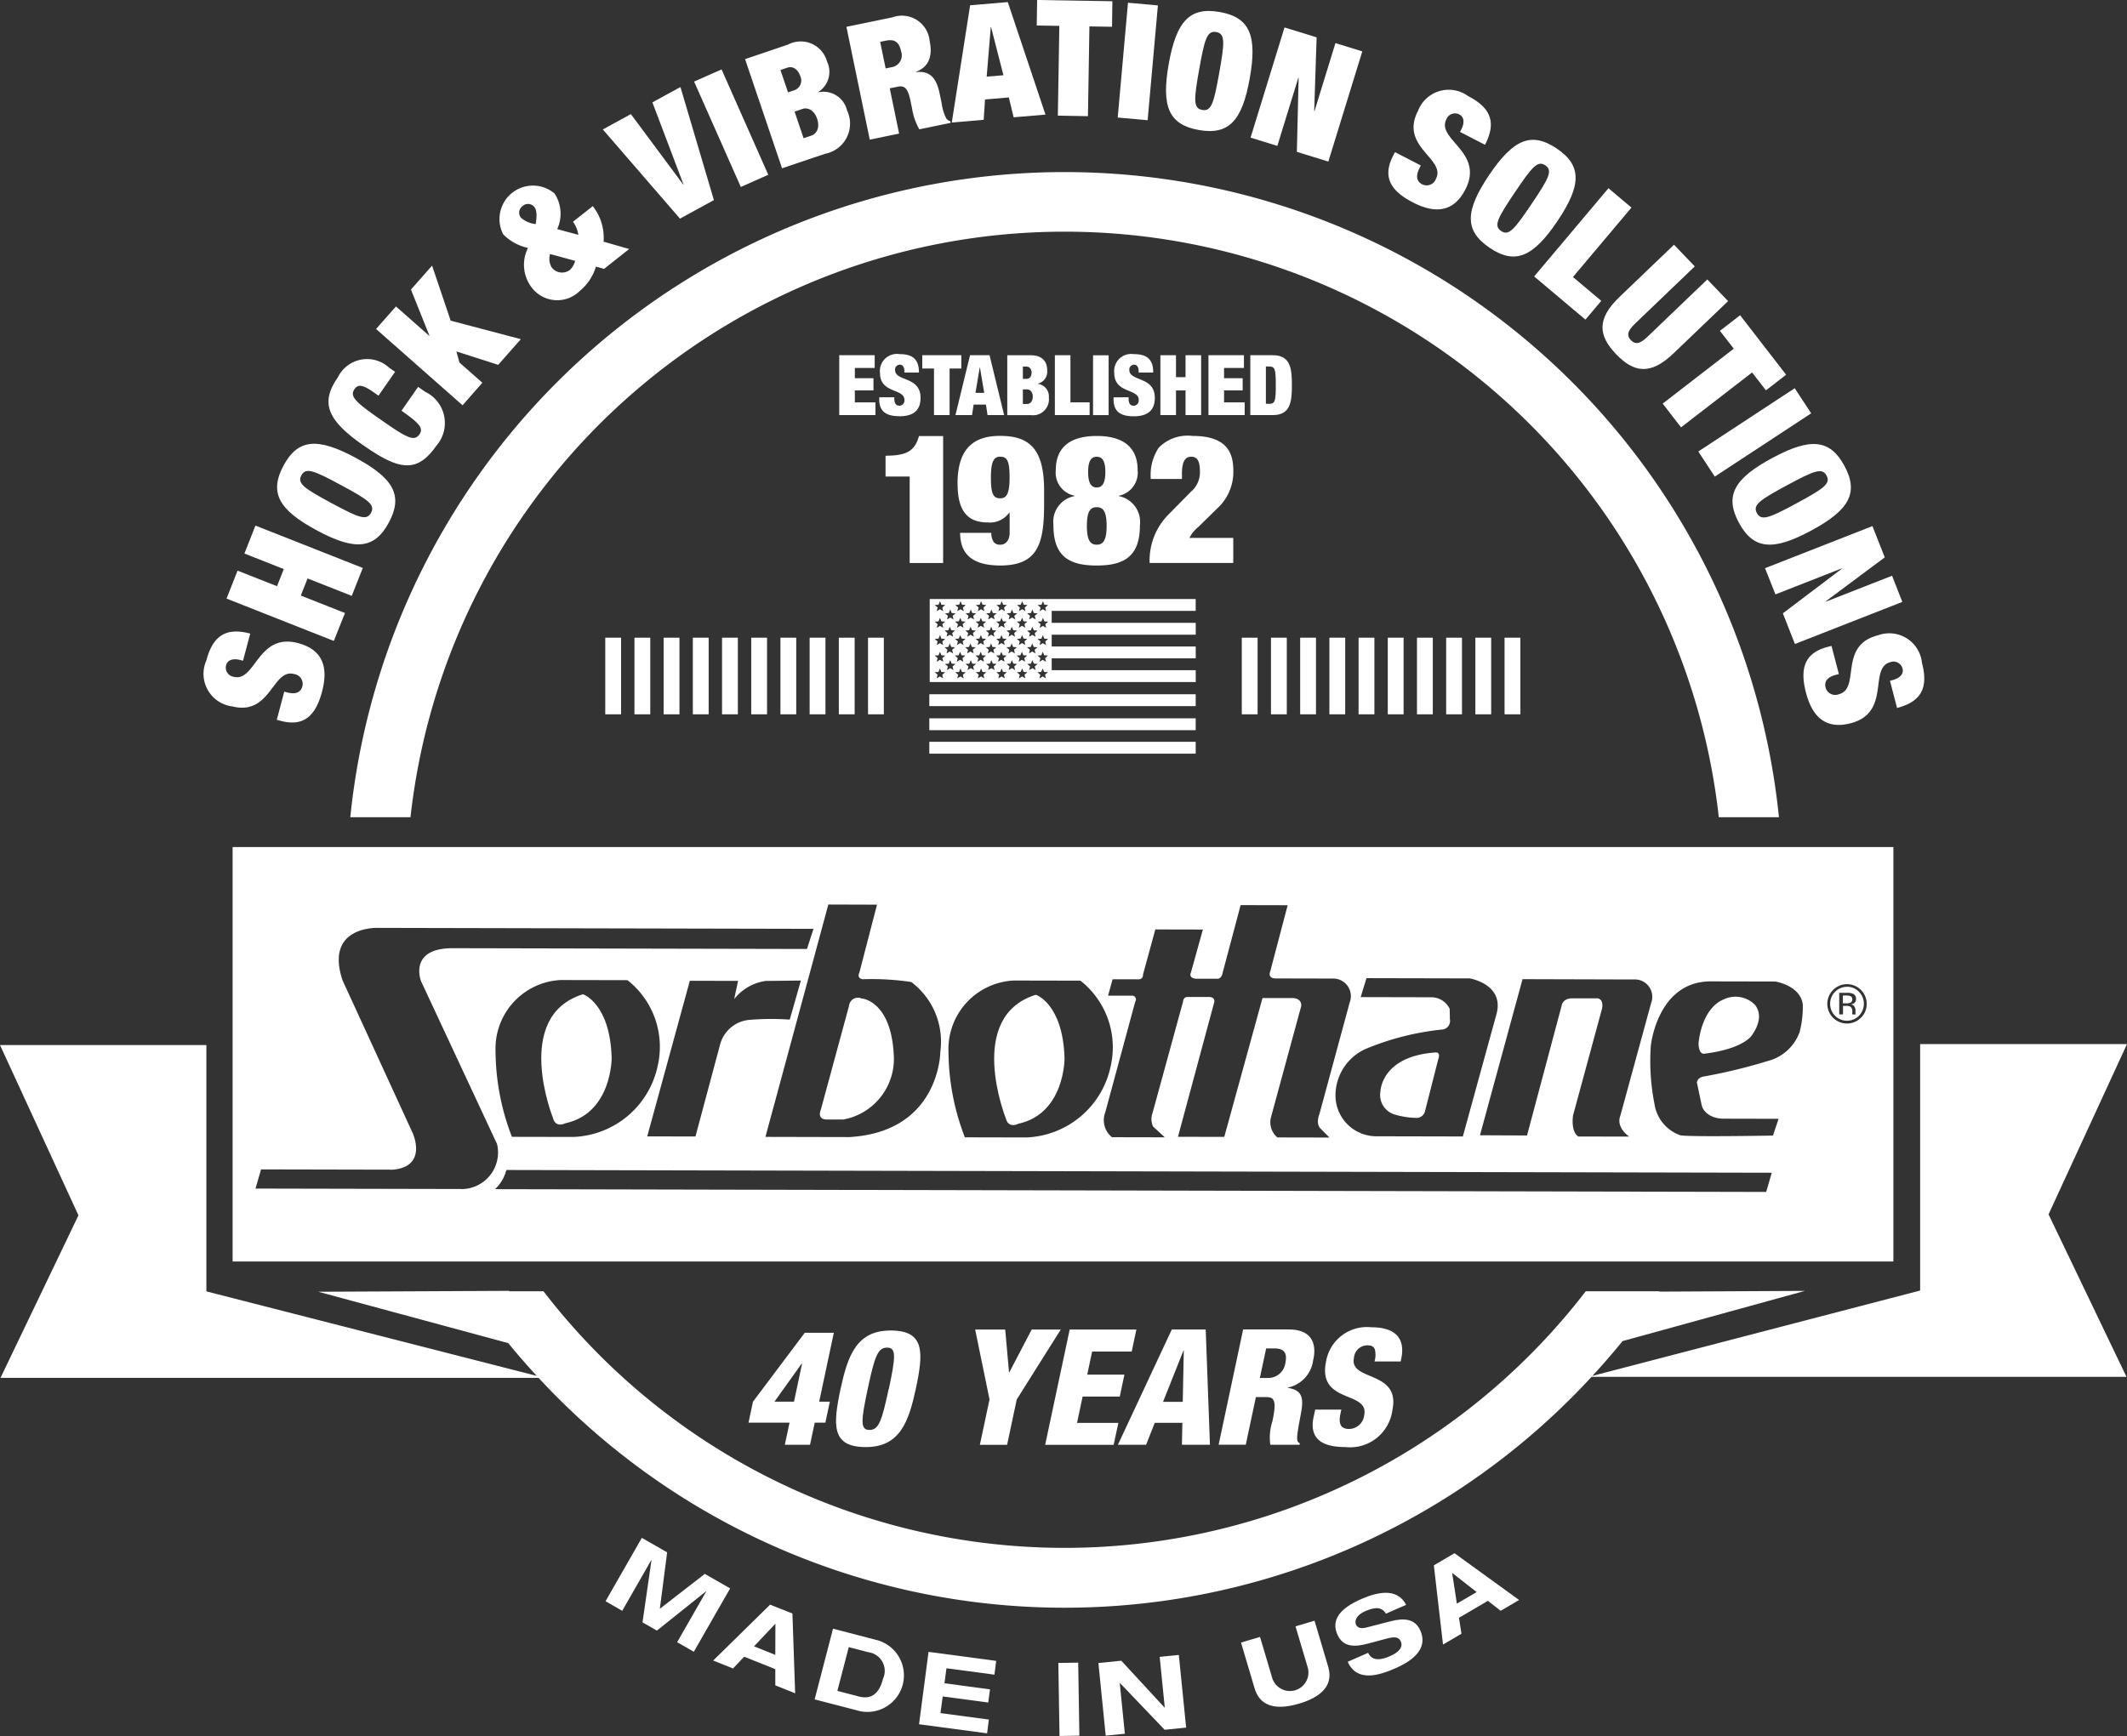 <svg id="one_color_seal" data-name="one color seal" xmlns="http://www.w3.org/2000/svg" xmlns:xlink="http://www.w3.org/1999/xlink" width="120.794" height="98.615" viewBox="0 0 120.794 98.615">
  <rect x="0" y="0" width="120.794" height="98.615" fill="#333333" stroke="none"/>
  <defs>
    <clipPath id="clip-path">
      <rect id="Rectangle_1085" data-name="Rectangle 1085" width="120.794" height="98.615" fill="none"/>
    </clipPath>
  </defs>
  <rect id="Rectangle_1057" data-name="Rectangle 1057" width="15.128" height="0.674" transform="translate(52.777 39.438)" fill="#fff"/>
  <rect id="Rectangle_1058" data-name="Rectangle 1058" width="15.128" height="0.674" transform="translate(52.777 40.805)" fill="#fff"/>
  <rect id="Rectangle_1059" data-name="Rectangle 1059" width="15.128" height="0.674" transform="translate(52.777 42.139)" fill="#fff"/>
  <path id="Path_1019" data-name="Path 1019" d="M170.505,100.833v-.674H155.4v4.716h15.108V104.2h-8.18v-.671h8.18v-.674h-8.18v-.671h8.18v-.674h-8.18v-.678Zm-9.274-.078.083.2.215.016-.164.142.05.208-.184-.111-.184.111.05-.208-.164-.142.215-.016Zm.181,1.548-.184-.111-.184.111.05-.208-.164-.142.215-.016.083-.2.083.2.215.016-.164.142Zm-.005.946-.184-.111-.184.111.05-.209-.164-.142.215-.016.083-.2.083.2.215.016-.164.142Zm-.587.473-.184-.111-.184.111.05-.209-.164-.142.215-.016.083-.2.083.2.215.016-.164.142Zm-.582-.473-.184-.111-.184.111.05-.209-.164-.142.215-.016.083-.2.083.2.215.016-.164.142Zm-.587.473-.184-.111-.184.111.05-.209-.164-.142.215-.016.083-.2.083.2.215.016-.164.142Zm-.584-.473-.184-.111-.184.111.05-.209-.164-.142.215-.016.083-.2.083.2.215.016-.164.142Zm-.587.473-.184-.111-.184.111.05-.209-.164-.142.215-.016.083-.2.083.2.215.016-.164.142Zm-.585-.473-.184-.111-.184.111.05-.209-.164-.142.215-.016.083-.2.083.2.215.016-.164.142Zm-.587.473-.184-.111-.184.111.05-.209-.164-.142.215-.016.083-.2.083.2.215.016-.164.142Zm-.584-.473-.184-.111-.184.111.05-.209-.164-.142.215-.016.083-.2.083.2.215.016-.164.142Zm-.48-1.3.215-.016.083-.2.083.2.215.016-.164.142.05.208-.184-.111-.184.111.05-.208Zm4.585-.158-.184-.111-.184.111.05-.209-.164-.142.215-.016.083-.2.083.2.215.016-.164.142Zm0,.981-.184-.111-.184.111.05-.208-.164-.142.215-.016.083-.2.083.2.215.016-.164.142Zm-.47-.823-.164.142.05.208-.184-.111-.184.111.05-.208-.164-.142.215-.016.083-.2.083.2Zm-.7.823-.184-.111-.184.111.05-.208-.164-.142.215-.016.083-.2.083.2.215.016-.164.142Zm-.048-1.189.05.209-.184-.111-.184.111.05-.209-.164-.142.215-.016.083-.2.083.2.215.016Zm-.423.366-.164.142.05.208-.184-.111-.184.111.05-.208-.164-.142.215-.016.083-.2.083.2Zm-.7.823-.184-.111-.184.111.05-.208-.164-.142.215-.016.083-.2.083.2.215.016-.164.142Zm-.047-1.189.05.209-.184-.111-.184.111.05-.209-.164-.142.215-.016.083-.2.083.2.215.016Zm-.423.366-.164.142.05.208-.184-.111-.184.111.05-.208-.164-.142.215-.016.083-.2.083.2Zm-.7.823-.184-.111-.184.111.05-.208-.164-.142.215-.016.083-.2.083.2.215.016-.164.142Zm-.048-1.189.05.209-.184-.111-.184.111.05-.209-.164-.142.215-.016.083-.2.083.2.215.016Zm3.3-1.1.083-.2.083.2.215.016-.164.142.05.208-.184-.111-.184.111.05-.208-.164-.142Zm-.5.272.083.2.215.016-.164.142.05.208-.184-.111-.184.111.05-.208-.164-.142.215-.016Zm-.667-.272.083-.2.083.2.215.016-.164.142.05.208-.184-.111-.184.111.05-.208-.164-.142Zm-.5.272.083.2.215.016-.164.142.05.208-.184-.111-.184.111.05-.208-.164-.142.215-.016Zm-.668-.272.083-.2.083.2.215.016-.164.142.05.208-.184-.111-.184.111.05-.208-.164-.142Zm-.5.272.083.2.215.016-.164.142.05.208-.184-.111-.184.111.05-.208-.164-.142.215-.016Zm-.668-.272.083-.2.083.2.215.016-.164.142.05.208-.184-.111-.184.111.05-.208-.164-.142Zm-.5.272.083.2.215.016-.164.142.05.208-.184-.111-.184.111.05-.208-.164-.142.215-.016Zm-.668-.272.083-.2.083.2.215.016-.164.142.05.208-.184-.111-.184.111.05-.208-.164-.142Zm0,.946.083-.2.083.2.215.016-.164.142.05.209-.184-.111-.184.111.05-.209-.164-.142Zm0,.981.083-.2.083.2.215.016-.164.142.05.208-.184-.111-.184.111.05-.208-.164-.142Zm0,.946.083-.2.083.2.215.016-.164.142.05.209-.184-.111-.184.111.05-.209-.164-.142Zm.264,1.312-.184-.111-.184.111.05-.208-.164-.142.215-.016.083-.2.083.2.215.016-.164.142Zm.4-.584-.184.111.05-.208-.164-.142.215-.016.083-.2.083.2.215.016-.164.142.05.208Zm.769.584-.184-.111-.184.111.05-.208-.164-.142.215-.016.083-.2.083.2.215.016-.164.142Zm.4-.584-.184.111.05-.208-.164-.142.215-.016.083-.2.083.2.215.016-.164.142.05.208Zm.769.584-.184-.111-.184.111.05-.208-.164-.142.215-.016.083-.2.083.2.215.016-.164.142Zm.4-.584-.184.111.05-.208-.164-.142.215-.016.083-.2.083.2.215.016-.164.142.05.208Zm.766.584-.184-.111-.184.111.05-.208-.164-.142.215-.016.083-.2.083.2.215.016-.164.142Zm.4-.584-.184.111.05-.208-.164-.142.215-.016.083-.2.083.2.215.016-.164.142.05.208Zm.766.584-.184-.111-.184.111.05-.208-.164-.142.215-.016.083-.2.083.2.215.016-.164.142Zm.4-.584-.184.111.05-.208-.164-.142.215-.016.083-.2.083.2.215.016-.164.142.05.208Zm.766.584-.184-.111-.184.111.05-.208-.164-.142.215-.016.083-.2.083.2.215.016-.164.142Zm-.045-1.154.05.209-.184-.111-.184.111.05-.209-.164-.142.215-.016.083-.2.083.2.215.016Zm.005-.946.05.208-.184-.111-.184.111.05-.208-.164-.142.215-.016.083-.2.083.2.215.016Zm.005-.981.05.209-.184-.111-.184.111.05-.209-.164-.142.215-.016.083-.2.083.2.215.016Zm0-.946.05.208-.184-.111-.184.111.05-.208-.164-.142.215-.016.083-.2.083.2.215.016Z" transform="translate(-102.601 -66.13)" fill="#fff"/>
  <g id="Group_715" data-name="Group 715">
    <g id="Group_714" data-name="Group 714" clip-path="url(#clip-path)">
      <path id="Path_1020" data-name="Path 1020" d="M116.338,184.243l4.455-9.672H109.045v14L90.433,193.42q.89-.966,1.721-1.986l0,.007,10.346-2.85-8.263.042.013-.019H90.054a37.333,37.333,0,0,1-59.189,0H28.92v-.025l-10.844.051,10.787,2.917h0q.781.957,1.619,1.862l-18.762-4.8V174.627H0L4.454,184.3l-4.426,9.23H30.584a40.7,40.7,0,0,0,59.8-.056h30.38Z" transform="translate(0.001 -115.26)" fill="#fff"/>
      <path id="Path_1021" data-name="Path 1021" d="M151.3,80.112V72.9H149.93c-.245.877-.734,1.111-1.9,1.121V75.2H149.4v4.912Z" transform="translate(-97.739 -48.13)" fill="#fff"/>
      <path id="Path_1022" data-name="Path 1022" d="M160.064,75.617c0,1.692.693,2.191,1.723,2.191A1.345,1.345,0,0,0,163,77.248h.02V78.4c0,.448-.245.672-.52.672a.444.444,0,0,1-.377-.143.89.89,0,0,1-.143-.53h-1.773c.01.958.418,1.855,2.283,1.855,2.151,0,2.487-1.264,2.487-3.485v-.8c0-2.354-.846-3.078-2.5-3.078-1.549,0-2.416.764-2.416,2.721m2.956-.357c0,.928-.173,1.182-.53,1.182-.4,0-.53-.255-.53-1.182s.173-1.182.53-1.182c.4,0,.53.255.53,1.182" transform="translate(-105.682 -48.13)" fill="#fff"/>
      <path id="Path_1023" data-name="Path 1023" d="M176.084,77.972c0,1.784.917,2.283,2.456,2.283s2.456-.5,2.456-2.283a1.5,1.5,0,0,0-1.2-1.661v-.02a1.337,1.337,0,0,0,1.07-1.458c0-1.152-.652-1.937-2.324-1.937s-2.324.785-2.324,1.937a1.337,1.337,0,0,0,1.07,1.458v.02a1.48,1.48,0,0,0-1.2,1.661m2.456-3.894c.265,0,.489.163.489.866s-.224.877-.489.877-.489-.163-.489-.877.224-.866.489-.866m0,2.864c.347,0,.561.214.561,1.06s-.214,1.07-.561,1.07-.56-.214-.56-1.07.214-1.06.56-1.06" transform="translate(-116.259 -48.13)" fill="#fff"/>
      <path id="Path_1024" data-name="Path 1024" d="M194.9,78.094,196.017,77a2.8,2.8,0,0,0,.9-2.14c0-1.08-.428-1.967-2.324-1.967a2.3,2.3,0,0,0-1.916.673,2.817,2.817,0,0,0-.448,1.773H194v-.306c0-.815.265-.958.53-.958.3,0,.489.193.489.806a1.438,1.438,0,0,1-.51,1.182l-1.264,1.284a3.7,3.7,0,0,0-1.08,2.762h4.749V78.685h-2.487a1.853,1.853,0,0,1,.469-.592" transform="translate(-126.876 -48.13)" fill="#fff"/>
      <path id="Path_1025" data-name="Path 1025" d="M142.345,62.078h-1.171V61.4h1.057v-.695h-1.057v-.581H142.3V59.4h-2.013v3.4h2.056Z" transform="translate(-92.626 -39.221)" fill="#fff"/>
      <path id="Path_1026" data-name="Path 1026" d="M148.123,62.739c.78,0,1.2-.324,1.2-1.047,0-1.242-1.447-.914-1.447-1.585a.273.273,0,0,1,.276-.3c.172,0,.252.166.252.367v.081h.828c0-.728-.328-1.047-1.1-1.047a.969.969,0,0,0-1.114,1.061c0,1.2,1.39.871,1.39,1.542a.293.293,0,0,1-.285.328c-.171,0-.29-.1-.29-.4v-.081h-.857v.119c0,.7.409.957,1.142.957" transform="translate(-97.044 -39.092)" fill="#fff"/>
      <path id="Path_1027" data-name="Path 1027" d="M154.163,60.156h.666V62.8h.885V60.156h.666V59.4h-2.218Z" transform="translate(-101.786 -39.222)" fill="#fff"/>
      <path id="Path_1028" data-name="Path 1028" d="M160.535,59.4l-.828,3.4h.942l.09-.595h.7l.09.595h.942l-.828-3.4Zm.309,2.137.243-1.442h.01l.243,1.442Z" transform="translate(-105.446 -39.221)" fill="#fff"/>
      <path id="Path_1029" data-name="Path 1029" d="M170.639,60.25c0-.509-.3-.847-.928-.847h-1.338v3.4h1.338a.905.905,0,0,0,1.023-1,.714.714,0,0,0-.628-.776v-.01a.7.7,0,0,0,.533-.761m-1.38-.209h.214c.181,0,.281.162.281.352s-.1.343-.281.343h-.214Zm.248,2.122h-.248v-.828h.248c.162,0,.314.148.314.41s-.152.419-.314.419" transform="translate(-111.169 -39.221)" fill="#fff"/>
      <path id="Path_1030" data-name="Path 1030" d="M176.326,59.4v3.4H178.3v-.723h-1.09V59.4Z" transform="translate(-116.419 -39.221)" fill="#fff"/>
      <rect id="Rectangle_1060" data-name="Rectangle 1060" width="0.885" height="3.398" transform="translate(62.075 20.183)" fill="#fff"/>
      <path id="Path_1031" data-name="Path 1031" d="M186.139,61.664v.119c0,.7.409.957,1.142.957.781,0,1.2-.324,1.2-1.047,0-1.242-1.447-.914-1.447-1.585a.273.273,0,0,1,.276-.3c.171,0,.252.166.252.367v.081h.828c0-.728-.329-1.047-1.1-1.047a.969.969,0,0,0-1.113,1.061c0,1.2,1.39.871,1.39,1.542a.293.293,0,0,1-.285.328c-.172,0-.29-.1-.29-.4v-.081Z" transform="translate(-122.898 -39.092)" fill="#fff"/>
      <path id="Path_1032" data-name="Path 1032" d="M193.966,59.4v3.4h.885V61.4h.543v1.4h.885V59.4h-.885v1.247h-.543V59.4Z" transform="translate(-128.066 -39.221)" fill="#fff"/>
      <path id="Path_1033" data-name="Path 1033" d="M204.058,62.078h-1.171V61.4h1.056v-.695h-1.056v-.581h1.128V59.4H202v3.4h2.056Z" transform="translate(-133.371 -39.221)" fill="#fff"/>
      <path id="Path_1034" data-name="Path 1034" d="M210.287,59.4H209v3.4h1.285c1.023,0,1.076-.809,1.076-1.7s-.052-1.7-1.076-1.7m-.224,2.76h-.176V60.041h.176c.343,0,.386.143.386,1.061s-.043,1.061-.386,1.061" transform="translate(-137.994 -39.221)" fill="#fff"/>
      <path id="Path_1035" data-name="Path 1035" d="M136.268,65.424h3.419a40.777,40.777,0,0,0-81.135,0h3.419a37.377,37.377,0,0,1,74.3,0" transform="translate(-38.659 -19)" fill="#fff"/>
      <rect id="Rectangle_1061" data-name="Rectangle 1061" width="0.898" height="4.353" transform="translate(37.689 36.225)" fill="#fff"/>
      <rect id="Rectangle_1062" data-name="Rectangle 1062" width="0.898" height="4.353" transform="translate(39.347 36.225)" fill="#fff"/>
      <rect id="Rectangle_1063" data-name="Rectangle 1063" width="0.898" height="4.353" transform="translate(41.005 36.225)" fill="#fff"/>
      <rect id="Rectangle_1064" data-name="Rectangle 1064" width="0.898" height="4.353" transform="translate(42.663 36.225)" fill="#fff"/>
      <rect id="Rectangle_1065" data-name="Rectangle 1065" width="0.898" height="4.353" transform="translate(44.321 36.225)" fill="#fff"/>
      <rect id="Rectangle_1066" data-name="Rectangle 1066" width="0.898" height="4.353" transform="translate(45.98 36.225)" fill="#fff"/>
      <rect id="Rectangle_1067" data-name="Rectangle 1067" width="0.898" height="4.353" transform="translate(47.638 36.225)" fill="#fff"/>
      <rect id="Rectangle_1068" data-name="Rectangle 1068" width="0.898" height="4.353" transform="translate(49.296 36.225)" fill="#fff"/>
      <rect id="Rectangle_1069" data-name="Rectangle 1069" width="0.898" height="4.353" transform="translate(34.373 36.225)" fill="#fff"/>
      <rect id="Rectangle_1070" data-name="Rectangle 1070" width="0.898" height="4.353" transform="translate(36.031 36.225)" fill="#fff"/>
      <rect id="Rectangle_1071" data-name="Rectangle 1071" width="0.898" height="4.353" transform="translate(73.838 36.225)" fill="#fff"/>
      <rect id="Rectangle_1072" data-name="Rectangle 1072" width="0.898" height="4.353" transform="translate(75.497 36.225)" fill="#fff"/>
      <rect id="Rectangle_1073" data-name="Rectangle 1073" width="0.898" height="4.353" transform="translate(77.155 36.225)" fill="#fff"/>
      <rect id="Rectangle_1074" data-name="Rectangle 1074" width="0.898" height="4.353" transform="translate(78.813 36.225)" fill="#fff"/>
      <rect id="Rectangle_1075" data-name="Rectangle 1075" width="0.898" height="4.353" transform="translate(80.471 36.225)" fill="#fff"/>
      <rect id="Rectangle_1076" data-name="Rectangle 1076" width="0.898" height="4.353" transform="translate(82.129 36.225)" fill="#fff"/>
      <rect id="Rectangle_1077" data-name="Rectangle 1077" width="0.898" height="4.353" transform="translate(83.787 36.225)" fill="#fff"/>
      <rect id="Rectangle_1078" data-name="Rectangle 1078" width="0.898" height="4.353" transform="translate(85.445 36.225)" fill="#fff"/>
      <rect id="Rectangle_1079" data-name="Rectangle 1079" width="0.898" height="4.353" transform="translate(70.522 36.225)" fill="#fff"/>
      <rect id="Rectangle_1080" data-name="Rectangle 1080" width="0.898" height="4.353" transform="translate(72.18 36.225)" fill="#fff"/>
      <path id="Path_1036" data-name="Path 1036" d="M287.059,167.045a1.554,1.554,0,0,0-1.676-.263c-1.337.528-1.464,2.518-1.464,2.518.012.627.3.586.3.586,2.236-.267,2.714-1.029,2.714-1.029.861-1.2.127-1.813.127-1.813" transform="translate(-187.457 -110.026)" fill="#fff"/>
      <path id="Path_1037" data-name="Path 1037" d="M167.548,173.65c2.645-.58,2.625-3.714,2.625-3.714-.088-3.108-1.627-3.615-1.627-3.615-4.023,1.245-1.705,7.029-1.705,7.029.148.6.708.3.708.3" transform="translate(-109.717 -109.813)" fill="#fff"/>
      <path id="Path_1038" data-name="Path 1038" d="M308.231,166.448h-.184v.444h.2a.583.583,0,0,0,.205-.027.189.189,0,0,0,.126-.191.186.186,0,0,0-.082-.18.553.553,0,0,0-.26-.046" transform="translate(-203.387 -109.897)" fill="#fff"/>
      <path id="Path_1039" data-name="Path 1039" d="M91.848,173.566c2.645-.58,2.625-3.715,2.625-3.715-.089-3.107-1.628-3.615-1.628-3.615-4.023,1.245-1.705,7.028-1.705,7.028.148.6.708.3.708.3" transform="translate(-59.736 -109.757)" fill="#fff"/>
      <path id="Path_1040" data-name="Path 1040" d="M137.447,173.767l.94,0a3.5,3.5,0,0,0,2.87-3.537c-.116-3.243-1.846-3.343-1.846-3.343a.507.507,0,0,0-.7.422l-1.594,5.87c-.247.626.326.586.326.586" transform="translate(-90.493 -110.172)" fill="#fff"/>
      <path id="Path_1041" data-name="Path 1041" d="M133.2,141.628H38.882V165.17H133.2Zm-14.737,7.523a.986.986,0,0,1,.978,1.338l-1.745,6.388c-.274.694.5,1.2.5,1.2l-2.889-.006c-.449-.287-.3-1.2-.3-1.2l1.608-5.925c.206-.667-.2-.723-.2-.723l-1.458,0c-.559,0-.6.421-.6.421l-1.965,7.369L109.72,158l2.418-8.867ZM108,150.818a1.153,1.153,0,0,0-1.061-.657l-3.993-.009.33-1.076,5.86.013s1.948.318,1.535,1.98l-1.923,7-4.961-.011a2.321,2.321,0,0,1-2.271-2.376,2.9,2.9,0,0,1,1.682-2.573,15.342,15.342,0,0,1,4.432-1.121.488.488,0,0,0,.383-.571Zm-19.144-1.677,1.4,0s.341.055.328-.272l.7-2.561,2.7.006-.673,2.424s-.178.327.272.369l1.2,0s.259.055.328-.353l1.017-3.828,2.671.006-.989,3.759s-.178.395.3.4l3.3.007a1,1,0,0,1,.91,1.365l-1.717,6.334s-.219.5.039.8l.53.533-2.957-.006a1.125,1.125,0,0,1-.352-1.187l1.7-6.252s.1-.422-.435-.478l-1.758,0-2.17,7.886-2.63-.006,2.047-7.6s.123-.327-.272-.341l-1.227,0s-.231-.028-.259.259l-1.731,6.32a1.018,1.018,0,0,0,.026.777l.666.615-3-.006a1.248,1.248,0,0,1-.378-1.418l1.7-6.279A.219.219,0,0,0,90,150.07l-1.4,0Zm-5.627.069,3.8.008a4.813,4.813,0,0,1,1.72,4.856,5.094,5.094,0,0,1-4.793,4.051l-3.489-.008a13.664,13.664,0,0,1-.93-4.867,3.9,3.9,0,0,1,3.689-4.039m-7.748-4.31-1,3.854s-.178.327.19.382a15.257,15.257,0,0,1,2.753.156,4.238,4.238,0,0,1,1.654,3.956s-.01,4.552-5.163,4.854l-4.77-.011,3.572-13.2Zm-17.972,4.281,3.8.008a4.813,4.813,0,0,1,1.72,4.855,5.093,5.093,0,0,1-4.793,4.051l-3.489-.007a13.672,13.672,0,0,1-.93-4.867,3.9,3.9,0,0,1,3.688-4.04m7.346.043,2.739.006-.22,1.035a2.763,2.763,0,0,1,1.788-1.032l2-.023-.632,2.22a14.972,14.972,0,0,0-2.221.009,1.891,1.891,0,0,0-1.734,1.4l-1.4,5.23-2.739-.006Zm-13,11.828-11.666-.025.316-1.089,7.5.016c1.99-.187,1.109-2.083,1.109-2.083L45.126,149.2c-1.043-3.123,2.023-2.98,2.023-2.98l24.722.054-.37,1.144-20.116-.044c-2.548-.005-1.8,1.877-1.8,1.877L53.9,158.5a2.079,2.079,0,0,1-2.036,2.558m74.112.162-72.19-.158a2.252,2.252,0,0,0,.643-1.089l71.863.156Zm1.914-9.127a2.614,2.614,0,0,1-1.816,1.686,30.768,30.768,0,0,1-3.613.878s-.368.027-.423.34l.283,1.336s.162.668,1.157.725l3.2.007-.316.953s-4.634.085-5.247-.012a2.22,2.22,0,0,1-1.482-1.775,12.527,12.527,0,0,1-.211-3.3s.348-3.6,3.32-3.672l3.761.008s1.444.234,1.551,1.325a5.763,5.763,0,0,1-.167,1.5m3.467-.765a1.118,1.118,0,1,1,.329-.791,1.074,1.074,0,0,1-.329.791" transform="translate(-25.672 -93.51)" fill="#fff"/>
      <path id="Path_1042" data-name="Path 1042" d="M306.876,164.995a.96.96,0,0,0-.96.96.943.943,0,0,0,.277.685.959.959,0,0,0,1.359,0,.97.97,0,0,0,0-1.363.922.922,0,0,0-.679-.284m.414,1.123a.335.335,0,0,1,.067.19v.09c0,.029,0,.059,0,.091a.194.194,0,0,0,.011.064l.008.015h-.2s0-.008,0-.012l0-.014,0-.04v-.1a.3.3,0,0,0-.115-.282.523.523,0,0,0-.24-.04h-.17v.483h-.216l0-1.225h.429a.937.937,0,0,1,.335.045.3.3,0,0,1,.189.311.267.267,0,0,1-.121.242.477.477,0,0,1-.178.059.3.3,0,0,1,.211.12" transform="translate(-201.981 -108.938)" fill="#fff"/>
      <path id="Path_1043" data-name="Path 1043" d="M233.858,175.969c-3.081.211-3.126,2.2-3.126,2.2a1.157,1.157,0,0,0,.761,1.31,4.636,4.636,0,0,0,1.321.208.5.5,0,0,0,.451-.394l.742-2.915c.171-.465-.149-.409-.149-.409" transform="translate(-152.334 -116.182)" fill="#fff"/>
      <path id="Path_1044" data-name="Path 1044" d="M35.689,109.823c2.243.6,2.31-2.158,3.56-1.826a.564.564,0,0,1,.47.694c-.085.319-.338.489-.879.346l-.151-.04-.424,1.6.222.059c1.312.349,1.984-.289,2.347-1.655.386-1.454-.008-2.4-1.355-2.76-2.313-.614-2.417,2.243-3.668,1.911a.526.526,0,0,1-.422-.663c.085-.319.435-.387.807-.288l.151.04.41-1.542c-1.357-.36-2.113.094-2.494,1.53a1.867,1.867,0,0,0,1.426,2.6" transform="translate(-22.546 -69.707)" fill="#fff"/>
      <path id="Path_1045" data-name="Path 1045" d="M44.6,92.846l-2.509-.991.384-.973,2.509.991.627-1.587L39.515,87.88l-.627,1.587,2.236.883-.384.973L38.5,90.44l-.626,1.587,6.092,2.406Z" transform="translate(-25.008 -58.023)" fill="#fff"/>
      <path id="Path_1046" data-name="Path 1046" d="M48.559,79.113c2.155,1.163,3.278,1.091,4.1-.442s.271-2.511-1.884-3.674-3.278-1.091-4.1.443-.271,2.511,1.884,3.674m-.867-3.125c.248-.46.694-.282,2.252.558s1.952,1.115,1.7,1.575-.694.282-2.252-.558-1.952-1.115-1.7-1.575" transform="translate(-30.575 -48.989)" fill="#fff"/>
      <path id="Path_1047" data-name="Path 1047" d="M56.907,64.951c2,1.4,3.032,1.6,4.128.029a1.966,1.966,0,0,0-.627-3.076l-.4-.278-.944,1.354c1.015.708,1.264.993,1.022,1.34-.3.429-.722.2-2.173-.812S56.1,62.176,56.4,61.747c.189-.271.448-.258,1.057.167l.3.21L58.7,60.77l-.339-.236a1.846,1.846,0,0,0-2.912.552c-1.013,1.451-.6,2.432,1.453,3.864" transform="translate(-36.263 -39.648)" fill="#fff"/>
      <path id="Path_1048" data-name="Path 1048" d="M68.9,51.055l-1.3-1.147-.176-.632,2.375.762,1.287-1.459L67.1,47.528,66.044,44.4l-1.2,1.362L65.89,48.37l-.012.014-1.885-1.664L62.863,48l4.912,4.335Z" transform="translate(-41.506 -29.312)" fill="#fff"/>
      <path id="Path_1049" data-name="Path 1049" d="M84.89,34.38a2.125,2.125,0,0,0,.214,2.252,1.816,1.816,0,0,0,2.72.2,2.847,2.847,0,0,0,.926-1.388l.462.126,1.425-1.127-1.454-.418a2.883,2.883,0,0,0-.614-2.018l-1.123.888a1.647,1.647,0,0,1,.305.741l-1.2-.323A2.1,2.1,0,0,0,86.4,31.29,1.9,1.9,0,0,0,83.478,33.6a2.747,2.747,0,0,0,1.412.779m1.259.349,1.418.387a1.037,1.037,0,0,1-.31.526.739.739,0,0,1-1.015-.145.923.923,0,0,1-.093-.768M84.586,32a.456.456,0,0,1,.666.058c.12.151.165.43.076.969a1.508,1.508,0,0,1-.839-.365.456.456,0,0,1,.1-.661" transform="translate(-54.906 -20.297)" fill="#fff"/>
      <path id="Path_1050" data-name="Path 1050" d="M107.065,20.972l-1.9-6.422-1.593.871,1.765,4.659-.016.008-2.971-4-1.593.871,4.381,5.067Z" transform="translate(-66.522 -9.606)" fill="#fff"/>
      <rect id="Rectangle_1081" data-name="Rectangle 1081" width="1.706" height="6.549" transform="matrix(0.914, -0.405, 0.405, 0.914, 39.419, 4.634)" fill="#fff"/>
      <path id="Path_1051" data-name="Path 1051" d="M129.086,13.377a1.744,1.744,0,0,0,1.247-2.466,1.376,1.376,0,0,0-1.627-1.028l-.006-.018a1.347,1.347,0,0,0,.5-1.72,1.55,1.55,0,0,0-2.219-.972L124.542,8l2.1,6.2Zm-1.281-2.549c.3-.1.665.075.827.553.171.5-.019.859-.314.959l-.452.153-.512-1.512Zm-.862-2.343c.33-.112.613.122.73.47a.587.587,0,0,1-.3.8l-.391.133-.43-1.268Z" transform="translate(-82.229 -4.641)" fill="#fff"/>
      <path id="Path_1052" data-name="Path 1052" d="M144.467,9.369,143.936,6.8l.44-.091c.4-.084.587.075.737.8l.089.431a3.441,3.441,0,0,0,.414,1.188l1.779-.367-.018-.09a.444.444,0,0,1-.23-.159,2.681,2.681,0,0,1-.265-.873L146.77,7.1c-.176-.854-.525-1.316-1.348-1.22l0-.018c.739-.274.957-.9.78-1.753a1.583,1.583,0,0,0-2.113-1.343l-2.614.54L142.8,9.715Zm-.753-5.277c.5-.1.756.078.864.6a.68.68,0,0,1-.543.908l-.332.069-.312-1.51Z" transform="translate(-93.406 -1.782)" fill="#fff"/>
      <path id="Path_1053" data-name="Path 1053" d="M160.989,5.881l1.352-.114.27,1.128,1.81-.153L162.28.35l-2.139.181L159.1,7.191l1.81-.153Zm.325-4.106h.018l.7,2.73-.951.081Z" transform="translate(-105.047 -0.231)" fill="#fff"/>
      <path id="Path_1054" data-name="Path 1054" d="M174.491,6.569,176.2,6.6l.084-5.1,1.284.021L177.588.07,173.315,0l-.023,1.449,1.284.021Z" transform="translate(-114.415 0)" fill="#fff"/>
      <rect id="Rectangle_1082" data-name="Rectangle 1082" width="6.548" height="1.706" transform="matrix(0.089, -0.996, 0.996, 0.089, 63.476, 6.677)" fill="#fff"/>
      <path id="Path_1055" data-name="Path 1055" d="M196.748,8.592c1.716.306,2.471-.528,2.9-2.939s.011-3.455-1.7-3.762-2.471.528-2.9,2.94-.011,3.455,1.7,3.761m.029-3.452c.311-1.743.449-2.2.964-2.111s.485.571.174,2.314-.449,2.2-.964,2.111-.485-.571-.174-2.314" transform="translate(-128.673 -1.208)" fill="#fff"/>
      <path id="Path_1056" data-name="Path 1056" d="M210.548,11.318l1.191-3.866.018.005-.1,4.2,1.788.551,1.928-6.259-1.525-.47-1.188,3.858-.018-.005.137-4.181-1.823-.562-1.928,6.259Z" transform="translate(-138.007 -3.03)" fill="#fff"/>
      <path id="Path_1057" data-name="Path 1057" d="M233.456,21.445c1.337.69,2.348.511,2.988-.728,1.1-2.127-1.669-2.844-1.076-3.993a.526.526,0,0,1,.738-.269c.294.152.285.508.108.85l-.072.139,1.418.732c.644-1.247.364-2.083-.956-2.765a1.868,1.868,0,0,0-2.846.832c-1.065,2.062,1.609,2.721,1.016,3.87a.564.564,0,0,1-.78.31c-.293-.152-.4-.436-.148-.933l.072-.138-1.467-.758-.106.2c-.623,1.206-.145,2,1.11,2.648" transform="translate(-153.226 -9.951)" fill="#fff"/>
      <path id="Path_1058" data-name="Path 1058" d="M246.928,29.517c1.446.973,2.473.514,3.841-1.518s1.406-3.156-.04-4.129-2.473-.515-3.841,1.517-1.406,3.157.04,4.13m1.421-3.146c.989-1.469,1.3-1.834,1.734-1.542s.213.719-.776,2.187-1.3,1.834-1.734,1.542-.213-.719.775-2.187" transform="translate(-162.324 -15.436)" fill="#fff"/>
      <path id="Path_1059" data-name="Path 1059" d="M259.35,38.936l.9-1.067-1.608-1.353,3.321-3.945-1.305-1.1-4.22,5.012Z" transform="translate(-169.312 -20.779)" fill="#fff"/>
      <path id="Path_1060" data-name="Path 1060" d="M268.641,47.136c.99,1.032,1.932,1.221,3.257-.048l3.1-2.97-1.181-1.231-3.409,3.268c-.456.438-.709.413-.931.181s-.236-.485.22-.922l3.409-3.268-1.18-1.231-3.1,2.97c-1.324,1.269-1.176,2.219-.185,3.252" transform="translate(-176.858 -27.013)" fill="#fff"/>
      <path id="Path_1061" data-name="Path 1061" d="M281.963,54.6l-4.036,3.119,1.043,1.35,4.035-3.119.786,1.016,1.147-.886L282.324,52.7l-1.147.886Z" transform="translate(-183.502 -34.792)" fill="#fff"/>
      <rect id="Rectangle_1083" data-name="Rectangle 1083" width="6.549" height="1.706" transform="translate(96.448 25.648) rotate(-33.284)" fill="#fff"/>
      <path id="Path_1062" data-name="Path 1062" d="M289.956,78.711c.828,1.535,1.951,1.607,4.107.444s2.714-2.141,1.886-3.675-1.951-1.607-4.107-.444-2.713,2.141-1.886,3.675m4.976-2.683c.248.46-.146.735-1.7,1.576s-2,1.018-2.253.558.145-.736,1.7-1.576,2.006-1.018,2.254-.558" transform="translate(-191.202 -49.015)" fill="#fff"/>
      <path id="Path_1063" data-name="Path 1063" d="M295.64,91.847l3.766-1.477.007.017-3.351,2.536.684,1.742,6.1-2.391-.583-1.485L298.5,92.261l-.007-.017,3.355-2.5-.7-1.776-6.1,2.391Z" transform="translate(-194.811 -58.082)" fill="#fff"/>
      <path id="Path_1064" data-name="Path 1064" d="M305.659,106.043c-2.245.587-.948,3.016-2.2,3.343a.565.565,0,0,1-.752-.373c-.083-.319.054-.593.6-.734l.152-.039-.418-1.6-.222.058c-1.314.343-1.585,1.229-1.228,2.6.38,1.455,1.19,2.088,2.539,1.736,2.316-.605,1-3.143,2.251-3.47a.526.526,0,0,1,.693.369c.083.319-.188.551-.561.649l-.151.039.4,1.545c1.358-.355,1.793-1.122,1.417-2.56a1.868,1.868,0,0,0-2.521-1.56" transform="translate(-199.028 -69.949)" fill="#fff"/>
      <path id="Path_1065" data-name="Path 1065" d="M128.314,222.838l-2.942,3.916-.253,1.192h2.329l-.267,1.256h1.431l.267-1.256h.605l.253-1.192h-.605l.832-3.916Zm-.612,3.916h-1.11l1.553-2.173h.018Z" transform="translate(-82.61 -147.129)" fill="#fff"/>
      <path id="Path_1066" data-name="Path 1066" d="M140,225.771c-.444,2.091-.511,3.311,1.433,3.311s2.436-1.449,2.841-3.311c.444-2.091.511-3.311-1.433-3.311s-2.436,1.449-2.84,3.311m2.731.009c-.39,1.834-.568,2.329-1.091,2.329s-.491-.5-.1-2.329c.394-1.852.572-2.348,1.1-2.348s.491.5.1,2.348" transform="translate(-92.263 -146.879)" fill="#fff"/>
      <path id="Path_1067" data-name="Path 1067" d="M164.825,228.846l.548-2.577,2.5-3.971h-1.651l-1.269,2.43h-.019l-.217-2.43h-1.706l.816,3.971-.548,2.577Z" transform="translate(-107.631 -146.772)" fill="#fff"/>
      <path id="Path_1068" data-name="Path 1068" d="M178.868,227.6H176.52l.318-1.495h2.109l.265-1.247H177.1l.279-1.312h2.247l.265-1.247h-3.788l-1.392,6.548H178.6Z" transform="translate(-115.355 -146.771)" fill="#fff"/>
      <path id="Path_1069" data-name="Path 1069" d="M192.091,228.845l-.241-6.548h-1.926l-3.061,6.548h1.6l.494-1.247h1.568l-.026,1.247Zm-2.664-2.44,1.161-2.916h.018l-.06,2.916Z" transform="translate(-123.377 -146.772)" fill="#fff"/>
      <path id="Path_1070" data-name="Path 1070" d="M209.088,224c.191-.9-.087-1.706-1.4-1.706H205.1l-1.392,6.548h1.541l.575-2.705h.587c.486,0,.591.238.35,1.376a2.981,2.981,0,0,0-.118,1.33h1.66l.018-.083c-.2-.091-.219-.22.028-1.513.169-.88.245-1.495-.708-1.633l0-.018a1.823,1.823,0,0,0,1.44-1.6m-1.584.2a.976.976,0,0,1-.97.853h-.477l.357-1.678h.468c.615,0,.728.33.622.826" transform="translate(-134.501 -146.772)" fill="#fff"/>
      <path id="Path_1071" data-name="Path 1071" d="M224.419,223.863l.033-.156c.215-1.009-.17-1.788-1.711-1.788a2.354,2.354,0,0,0-2.556,1.926c-.52,2.449,2.463,1.66,2.163,3.072a.874.874,0,0,1-.863.779c-.532,0-.589-.376-.484-.871l.049-.229h-1.486l-.09.422c-.29,1.366.674,1.706,1.793,1.706a2.425,2.425,0,0,0,2.68-2.082c.491-2.311-2.47-1.623-2.18-2.99a.764.764,0,0,1,.765-.706c.229,0,.36.073.419.229a1.269,1.269,0,0,1-.018.688Z" transform="translate(-144.874 -146.522)" fill="#fff"/>
      <path id="Path_1072" data-name="Path 1072" d="M106.857,259.178l-2.554,1.981.415-3.205-1.437-.823-2.062,3.6.948.543,1.652-2.885.01.005-.511,3.538.817.468,2.792-2.232.01.006-1.652,2.885.948.543,2.062-3.6Z" transform="translate(-66.83 -169.771)" fill="#fff"/>
      <path id="Path_1073" data-name="Path 1073" d="M122.445,268.3l-3.234,3.176,1.128.451.63-.669,1.77.708,0,.919,1.128.451-.155-4.531Zm.294,2.853-1.209-.483,1.215-1.286Z" transform="translate(-78.709 -177.146)" fill="#fff"/>
      <path id="Path_1074" data-name="Path 1074" d="M139.71,272.969l-2.5-.651-1.044,4.016,2.6.675a2.077,2.077,0,0,0,.948-4.041m.338,2.189c-.221.849-.66,1.2-1.38,1.011l-1.215-.316.647-2.486,1.114.289a1.071,1.071,0,0,1,.835,1.5" transform="translate(-89.902 -179.798)" fill="#fff"/>
      <path id="Path_1075" data-name="Path 1075" d="M153.622,280.307l3.865.515.1-.783-2.747-.366.126-.945,2.586.344.1-.748-2.586-.345.113-.852,2.724.363.1-.783-3.842-.512Z" transform="translate(-101.429 -182.358)" fill="#fff"/>
      <rect id="Rectangle_1084" data-name="Rectangle 1084" width="1.128" height="4.15" transform="translate(60.104 94.466) rotate(-0.919)" fill="#fff"/>
      <path id="Path_1076" data-name="Path 1076" d="M187.083,276.819l.289,2.879h-.012l-2.457-2.661-1.3.13.415,4.127,1.087-.109-.289-2.878h.012l2.538,2.653,1.22-.123-.415-4.127Z" transform="translate(-121.224 -182.698)" fill="#fff"/>
      <path id="Path_1077" data-name="Path 1077" d="M211.613,270.981l-1.08.321.678,2.283a1.052,1.052,0,1,1-2.015.6l-.678-2.283-1.08.321.757,2.55c.133.445.512,1.52,2.545.917s1.764-1.712,1.631-2.157Z" transform="translate(-136.96 -178.915)" fill="#fff"/>
      <path id="Path_1078" data-name="Path 1078" d="M226.353,267.931l-1.384.357c-.285.074-.5.036-.592-.166-.112-.256.082-.568.508-.754s.912-.335,1.193.133l1.145-.5c-.538-1.045-1.757-.672-2.54-.331-1.193.52-1.733,1.168-1.364,2.015.339.777,1.064.7,1.768.509l1-.267c.438-.115.707-.138.835.156.144.33-.124.618-.608.829-.447.2-1.009.332-1.247-.185l-1.161.506c.528,1.183,1.783.775,2.709.371,1.5-.653,1.727-1.431,1.418-2.139-.3-.692-.942-.723-1.684-.533" transform="translate(-147.369 -175.835)" fill="#fff"/>
      <path id="Path_1079" data-name="Path 1079" d="M239.674,260.4l.521,4.5,1.048-.614-.141-.907,1.644-.962.722.567,1.048-.614-3.669-2.658Zm1.308,2.176-.269-1.747,1.392,1.09Z" transform="translate(-158.245 -171.479)" fill="#fff"/>
    </g>
  </g>
</svg>
